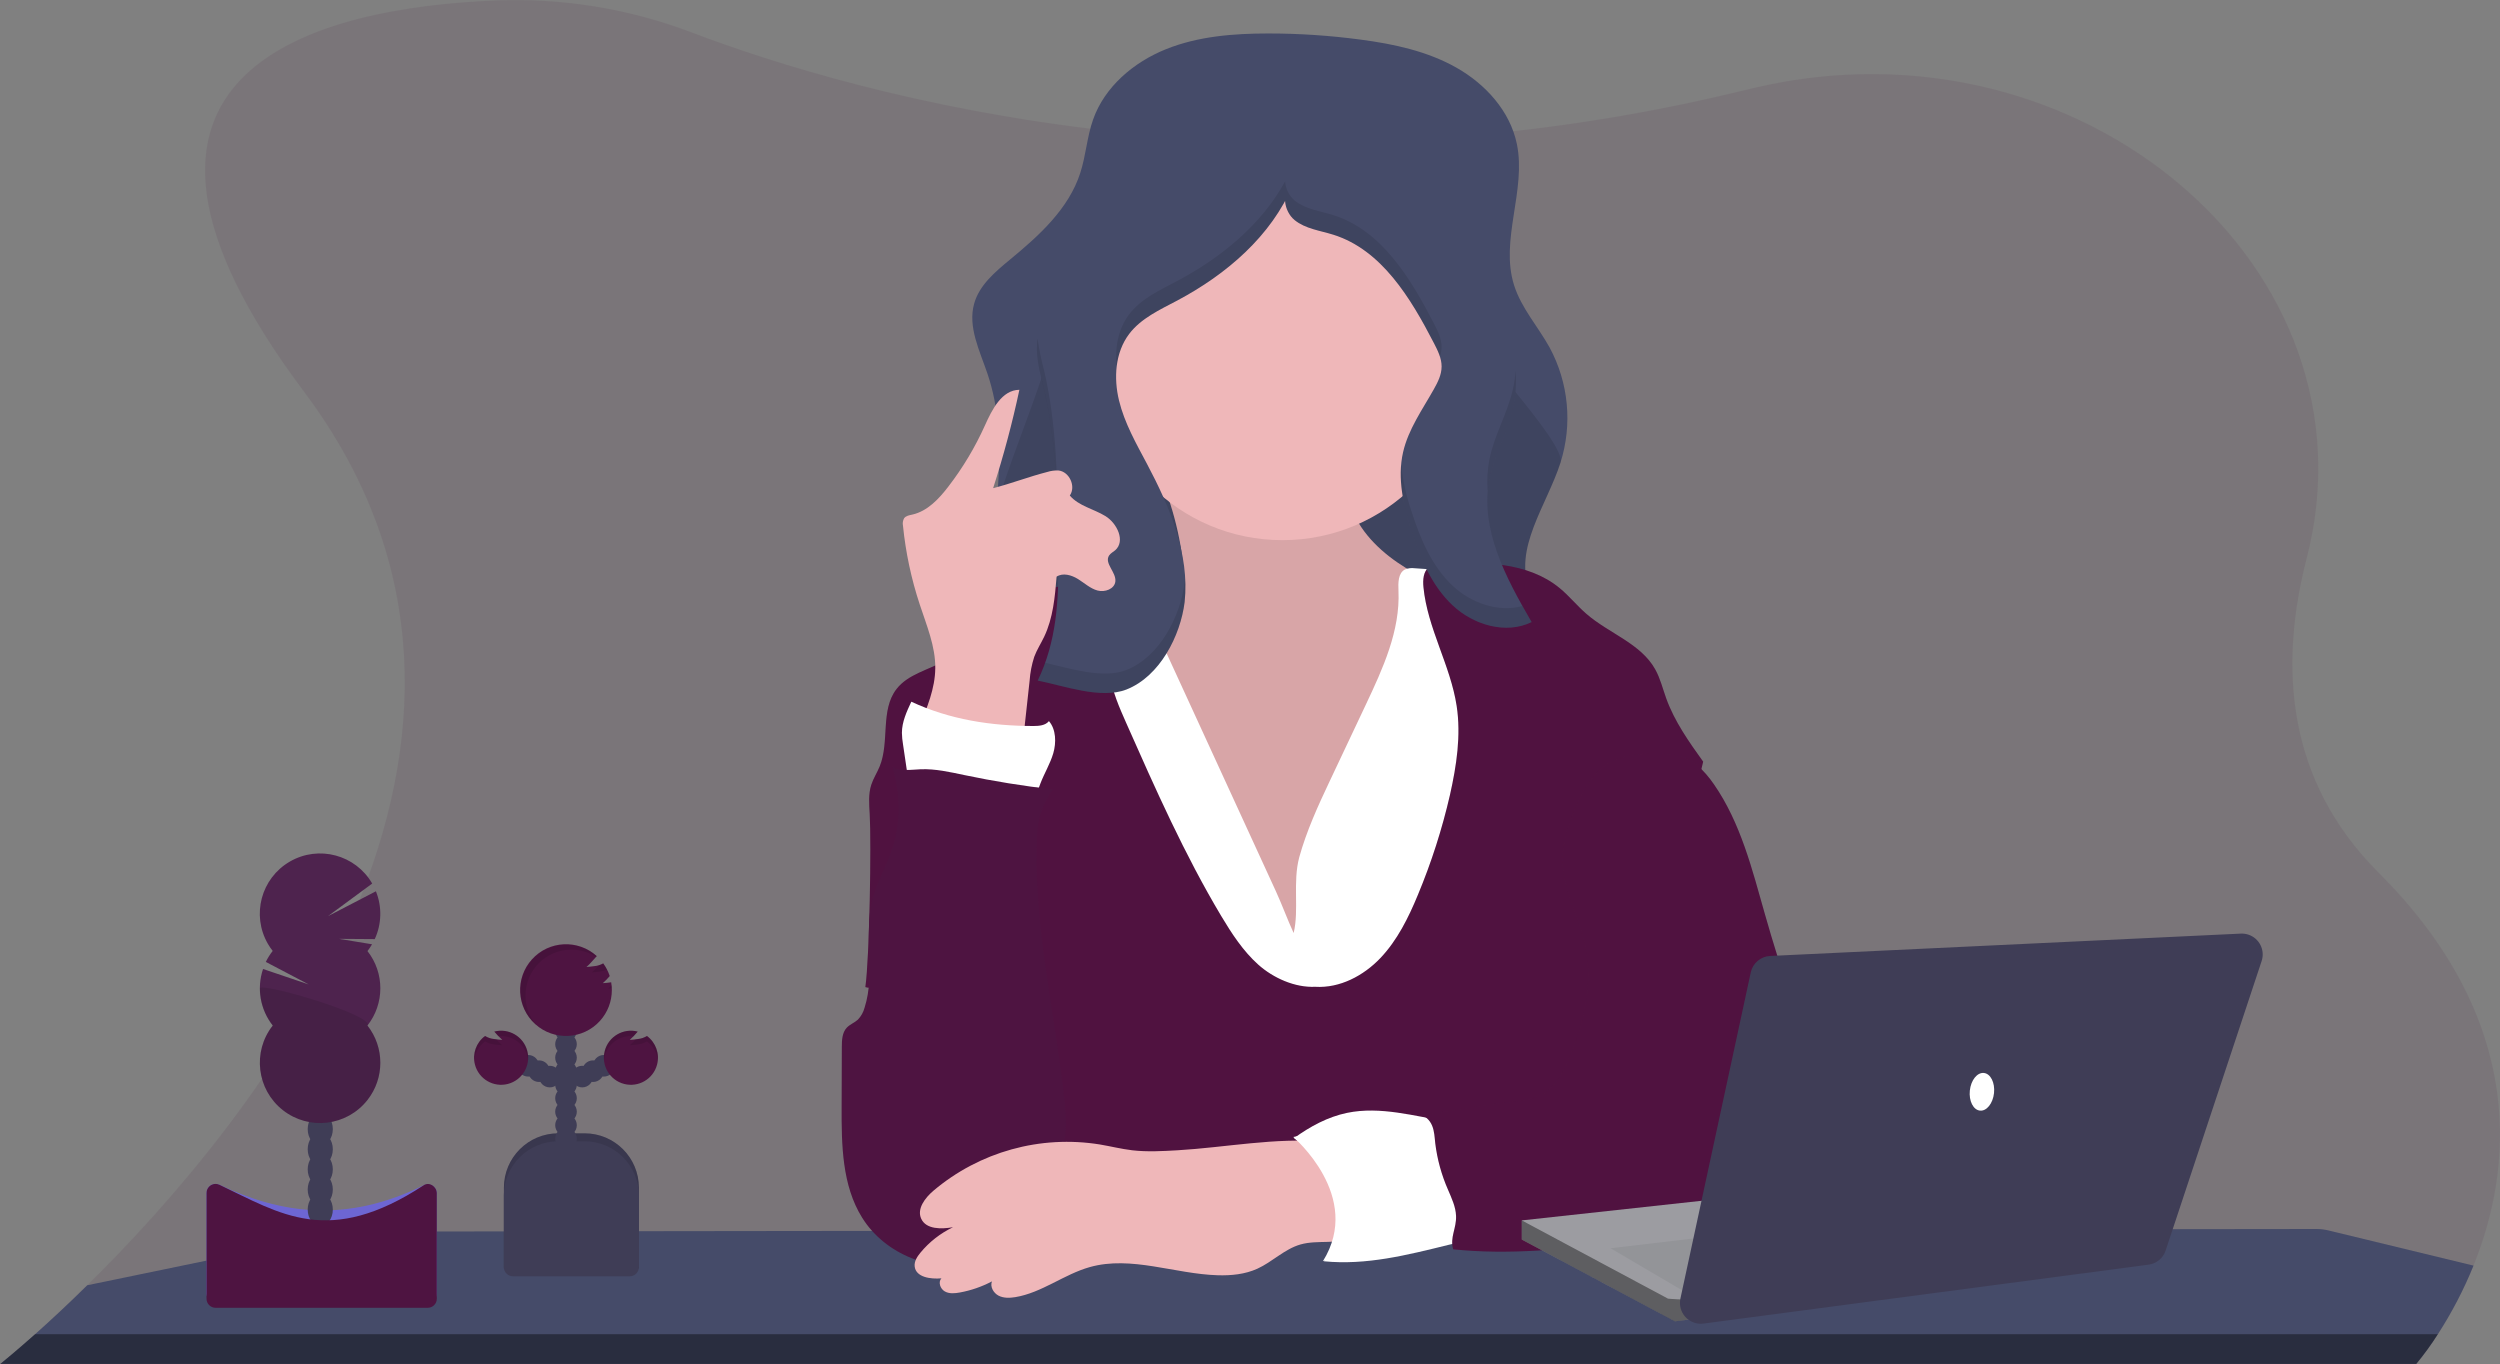 <?xml version="1.0" encoding="utf-8"?>
<!-- Generator: Adobe Illustrator 16.0.0, SVG Export Plug-In . SVG Version: 6.00 Build 0)  -->
<!DOCTYPE svg PUBLIC "-//W3C//DTD SVG 1.1//EN" "http://www.w3.org/Graphics/SVG/1.1/DTD/svg11.dtd">
<svg version="1.1" id="a02f2390-8fa7-48a9-96f1-2ec5f63ecbc1"
	 xmlns="http://www.w3.org/2000/svg" xmlns:xlink="http://www.w3.org/1999/xlink" x="0px" y="0px" width="1150px" height="627.49px"
	 viewBox="0 0 1150 627.49" enable-background="new 0 0 1150 627.49" xml:space="preserve">
<rect x="0" y="0" width="1150" height="627.49" fill="#808080" stroke="none"/>
<title>teacher</title>
<path opacity="0.1" fill="#4E1441" enable-background="new    " d="M1137.81,582.18c-4.463,11.015-9.958,21.581-16.41,31.562
	c-3.026,4.759-6.346,9.323-9.938,13.67c-0.032,0.044-0.069,0.084-0.11,0.12H0l0.148-0.12c1-0.78,6.87-5.53,16-13.67
	c6.552-5.83,14.771-13.41,24-22.53c75.49-74.25,220.5-250,99.73-411C27.61,30.54,148.49,3.38,228.23,0.21
	c30.638-1.2,61.2,3.796,89.86,14.69c36.84,14,104.17,35.46,191.89,45.3c2.88,0.32,5.78,0.64,8.72,0.93
	c46.442,4.729,93.197,5.578,139.78,2.54l0,0c1.37-0.08,2.75-0.18,4.14-0.28c46.082-3.236,91.814-10.311,136.722-21.15
	c2.909-0.71,5.778-1.38,8.64-2.05c149.63-34.62,287.57,83.37,253.08,216.71c-12.75,49.32-9.51,101.89,33,144.42
	C1163.658,470.74,1155.23,539.11,1137.81,582.18z"/>
<path fill="#454B69" d="M1137.81,582.18c-4.463,11.015-9.958,21.581-16.41,31.562c-3.026,4.759-6.346,9.323-9.938,13.67H0.15
	c1-0.78,6.87-5.53,16-13.67c6.552-5.83,14.771-13.41,24-22.53l117.13-24.2c1.515-0.313,3.056-0.47,4.602-0.47l124.87-0.18h0.13
	l61.85-0.08h0.14l52.2-0.062h34.17l0,0h35l143.42-0.2h0.23H625h19.52h24.37h6.479L700,565.74h8.14l71.64-0.102h22.88l0,0h11l0,0
	l82.75-0.108h24.642l78.38-0.11l66.16-0.08c1.842,0.001,3.678,0.22,5.47,0.65L1137.81,582.18z"/>
<path fill="none" d="M16.15,613.74H1121.4c-3.026,4.759-6.346,9.324-9.938,13.67H0.15C1.13,626.58,7,621.83,16.15,613.74z"/>
<path opacity="0.4" enable-background="new    " d="M16.15,613.74H1121.4c-3.026,4.759-6.346,9.324-9.938,13.67H0.15
	C1.13,626.58,7,621.83,16.15,613.74z"/>
<path fill="#454B69" d="M733.22,302.74l-2.22,0.43l-100.36,19.28c-29.15,5.6-58.72,11.23-88.33,9.08
	c-21.45-1.562-41.49-7.92-62.1-13.5c-11.65-3.16-24-4.42-27.95-17.46c-5.45-18,3.42-44.65,5.51-62.89c2-17.9,3.18-36.25-0.38-53.94
	c-0.791-3.976-1.833-7.896-3.12-11.74c-3.57-10.59-9.18-21.6-6.15-32.35c2.392-8.53,9.682-14.62,16.5-20.26
	c13.36-11,27-23.33,32.302-39.82c2.6-8,3.09-16.61,5.89-24.55c5.31-15.1,18.65-26.39,33.49-32.37s31.159-7.25,47.17-7.25
	c14.137,0.001,28.258,0.939,42.27,2.81c15.28,2,30.7,5.29,44.13,12.87c13.432,7.58,24.75,20,27.882,35.14
	c4.43,21.41-7.87,44.21-1.271,65c3.32,10.51,11,19,16.33,28.62c8.781,16.259,10.585,35.386,5,53c-6.38,19.77-22,39.77-14,58.94
	c5.09,12.189,18.09,18.7,27.15,28.36C731.767,301.007,732.52,301.873,733.22,302.74z"/>
<path opacity="0.1" enable-background="new    " d="M731,300.22v2.95l-100.36,19.28c-29.15,5.6-58.72,11.23-88.33,9.08
	c-21.45-1.562-41.49-7.92-62.1-13.5c-11.65-3.16-24-4.42-27.95-17.46c-5.45-18,3.42-44.65,5.51-62.89
	c2-17.9,32.79-83.25,29.23-100.94l184,8c1.238,9.77,49.868,58.81,46.84,68.18c-6.38,19.77-22,39.77-14,58.94
	C708.94,284.05,721.94,290.56,731,300.22z"/>
<path fill="#EFB7B9" d="M543,250.74c1.09,6.19,1.67,13-1.49,18.4c-4.21,7.24-13.392,9.55-21.602,11.19l-28.5,5.7
	c-1.938,0.39-4,0.83-5.448,2.16c-1.71,1.53-2.29,3.95-2.54,6.23c-1.15,10.32,2.5,20.49,5.829,30.32
	c6.729,19.909,12.381,40.239,20.891,59.45c8.51,19.21,20.188,37.55,36.859,50.39s38.729,19.68,59.141,14.66
	c17.78-4.37,32.359-16.92,44.93-30.23c10.37-11,20.07-22.999,25.102-37.27c3.47-9.8,4.6-20.24,5.688-30.58
	c1.688-15.854,3.373-31.707,5.062-47.56c0.788-7.44,1.31-15.81-3.521-21.52c-2.12-2.51-5-4.18-7.94-5.73
	c-10.938-5.81-22.459-10.61-32.64-17.61c-10.18-7-19.21-16.64-22.3-28.6c-1.85-7.18-1.521-15-4.67-21.69
	c-3.521-7.5-11-12.58-19-14.81s-16.44-1.93-24.68-1c-8.24,0.93-40,3.31-43.41,12.6c-1.83,5,5.76,15.729,7.56,20.65
	C539.281,233.958,541.518,242.274,543,250.74z"/>
<path opacity="0.1" enable-background="new    " d="M543,250.74c1.09,6.19,1.67,13-1.49,18.4c-4.21,7.24-13.392,9.55-21.602,11.19
	l-28.5,5.7c-1.938,0.39-4,0.83-5.448,2.16c-1.71,1.53-2.29,3.95-2.54,6.23c-1.15,10.32,2.5,20.49,5.829,30.32
	c6.729,19.909,12.381,40.239,20.891,59.45c8.51,19.21,20.188,37.55,36.859,50.39s38.729,19.68,59.141,14.66
	c17.78-4.37,32.359-16.92,44.93-30.23c10.37-11,20.07-22.999,25.102-37.27c3.47-9.8,4.6-20.24,5.688-30.58
	c1.688-15.854,3.373-31.707,5.062-47.56c0.788-7.44,1.31-15.81-3.521-21.52c-2.12-2.51-5-4.18-7.94-5.73
	c-10.938-5.81-22.459-10.61-32.64-17.61c-10.18-7-19.21-16.64-22.3-28.6c-1.85-7.18-1.521-15-4.67-21.69
	c-3.521-7.5-11-12.58-19-14.81s-16.44-1.93-24.68-1c-8.24,0.93-40,3.31-43.41,12.6c-1.83,5,5.76,15.729,7.56,20.65
	C539.281,233.958,541.518,242.274,543,250.74z"/>
<path fill="#FFFFFF" d="M611.59,359.479l16.71-35.379c7.83-16.582,15.83-34,15-52.312c-0.16-3.64-0.2-8.19,3-9.84
	c1.389-0.567,2.901-0.761,4.39-0.56c17.592,0.899,34.952,4.411,51.51,10.42c3.21,1.16,6.5,2.5,8.75,5.06s3.16,6,3.932,9.3
	c2.623,11.158,4.536,22.47,5.729,33.87c3,28.22,1.51,56.688,0,85l-4.438,86.43c0.022,1.228-0.227,2.442-0.73,3.562
	c-1.1,2-3.58,2.67-5.81,3.05c-8.591,1.47-17.37,1.17-26.07,0.84c-61.2-2.32-122.72-5.88-183.521,1.54
	c0.272-8.993,0.131-17.993-0.431-27c-2.41-38.89-12.49-76.83-22.39-114.51c-5.771-22-11.36-46-2.07-66.73
	c1.366-3.273,3.33-6.265,5.79-8.82c3.95-3.87,9.34-5.91,14.68-7.37c9.213-2.505,18.752-3.584,28.29-3.2L586.96,410.1
	c2.88,6.28,5.25,12.892,8.118,19.091c2.58-10.71-0.52-23.261,2.58-34.871C601,382.271,606.26,370.74,611.59,359.479z"/>
<path fill="#4E1441" d="M605,453.93c11.278,0.71,22.238-5.068,30-13.238c7.76-8.172,12.88-18.53,17.21-29
	c6.225-14.925,11.172-30.351,14.79-46.11c3-13.398,5.13-27.271,3.06-40.852c-2.86-18.75-13.47-35.79-15.28-54.668
	c-0.31-3.3-0.108-7.16,2.54-9.15c1.64-1.23,3.8-1.4,5.84-1.52c18.86-1.12,39.58-0.91,54.19,11.06c4.45,3.64,8.06,8.19,12.41,11.94
	c10.358,9,25,13.58,31.648,25.53c2.32,4.16,3.432,8.87,5.05,13.352c3.82,10.6,10.432,19.92,17,29.09
	c-6.368,26.88-13.688,53.778-20.06,80.659c-3.729,15.771-7.49,31.601-13.35,46.699c-3.842,9.9-8.67,20-7.49,30.602
	c0.47,4.17,1.859,8.16,3.07,12.18c4.24,14.109,6.229,28.801,5.89,43.53l-285.34,0.7c13.67-19.602,17.68-43.642,16.29-67.49
	c-0.67-11.43-3.25-22.93-9-32.82c-9.062-15.5-25-25.6-40.71-34.25c-11-6-22.812,27.76-34.7,23.891c1.92-13.579,2.8-66.001,2-79.671
	c-0.26-4.479-0.66-9.08,0.72-13.358c0.94-2.931,2.67-5.552,3.84-8.4c4.69-11.409,0.222-26,7.802-35.71
	c5.238-6.75,14.43-8.67,21.898-12.83c7.67-4.28,13.602-11,20.28-16.74c13.106-11.13,29.123-18.281,46.16-20.61
	c4.97,7.839,7.989,16.754,8.81,26c0.51,5.81,0.141,11.7,0.95,17.48c1.11,7.831,4.35,15.178,7.56,22.418
	c13.37,30.19,26.79,60.472,43.73,88.82c4.79,8,10,16,16.939,22.23C585.69,449.92,595.68,454.37,605,453.93z"/>
<path opacity="0.1" fill="#660033" enable-background="new    " d="M605.024,453.93c11.278,0.71,22.238-5.068,30-13.238
	c7.76-8.172,12.88-18.53,17.21-29c6.225-14.925,11.172-30.351,14.79-46.11c3-13.398,5.13-27.271,3.06-40.852
	c-2.86-18.75-13.47-35.79-15.28-54.668c-0.31-3.3-0.108-7.16,2.54-9.15c1.64-1.23,3.8-1.4,5.84-1.52
	c18.86-1.12,39.58-0.91,54.19,11.06c4.45,3.64,8.06,8.19,12.41,11.94c10.358,9,25,13.58,31.648,25.53
	c2.32,4.16,3.432,8.87,5.05,13.352c3.82,10.6,10.432,19.92,17,29.09c-6.368,26.88-13.688,53.778-20.06,80.659
	c-3.729,15.771-7.49,31.601-13.35,46.699c-3.842,9.9-8.67,20-7.49,30.602c0.47,4.17,1.859,8.16,3.07,12.18
	c4.24,14.109,6.229,28.801,5.89,43.53l-285.34,0.7c13.67-19.602,17.68-43.642,16.29-67.49c-0.67-11.43-3.25-22.93-9-32.82
	c-9.062-15.5-25-25.6-40.71-34.25c-11-6-22.812,27.76-34.7,23.891c1.92-13.579,2.8-66.001,2-79.671
	c-0.26-4.479-0.66-9.08,0.72-13.358c0.94-2.931,2.67-5.552,3.84-8.4c4.69-11.409,0.222-26,7.802-35.71
	c5.238-6.75,14.43-8.67,21.898-12.83c7.67-4.28,13.602-11,20.28-16.74c13.106-11.13,29.123-18.281,46.16-20.61
	c4.97,7.839,7.989,16.754,8.81,26c0.51,5.81,0.141,11.7,0.95,17.48c1.11,7.831,4.35,15.178,7.56,22.418
	c13.37,30.19,26.79,60.472,43.73,88.82c4.79,8,10,16,16.939,22.23C585.713,449.92,595.703,454.37,605.024,453.93z"/>
<circle fill="#EFB7B9" cx="589.908" cy="162.75" r="85.72"/>
<path fill="#454B69" d="M544.93,276.98c2.35-22.18-6.87-43.88-17.312-63.59c-5-9.42-10.358-18.81-12.868-29.16
	c-2.512-10.35-1.79-22.07,4.63-30.58c5.46-7.24,14.12-11.15,22.13-15.4c22.608-12,43.278-29.64,53.22-53.23
	c-5.62,3.06-4.16,12.19,0.8,16.22c4.96,4.03,11.72,4.81,17.82,6.729c22.24,7,35.58,29.18,46.28,49.9
	c1.75,3.38,3.528,6.95,3.51,10.76c-0.021,3.81-1.76,7.19-3.58,10.43c-5.28,9.4-11.74,18.43-14.14,28.94
	c-2.75,12,0.148,24.62,3.92,36.39c4,12.52,9.31,25.14,18.908,34.12c9.602,8.98,24.49,13.44,36.302,7.64
	c-11.79-20.27-24-42.92-19.4-65.9c2.22-11,8.19-21,10.729-31.94c4.841-20.87-3.221-42.34-11.131-62.26L661.11,66.6
	c-3.609-9.09-7.72-18.79-16-23.94c-5.6-3.47-12.38-4.37-18.939-5c-21.119-1.88-43-1.26-62.659,6.6
	c-35.82,14.31-58.28,49.59-76.102,83.81c-5.34,10.25-10.608,21.14-10.39,32.7c0.12,6.34,1.89,12.51,3.33,18.69
	c5.858,25.16,6.18,51.23,6.479,77.06c0.23,19.82-0.8,38.5-9.47,56.55c11.88,2.361,29.11,8.73,40.87,4.07
	C533.56,311.08,543,292.41,544.93,276.98z"/>
<g opacity="0.1">
	<path d="M486.78,256.1c0.04-2.82,0.04-5.667,0-8.54c-0.3-25.83-0.62-51.9-6.479-77.06c-1.311-4.896-2.331-9.865-3.062-14.88
		c-0.205,1.722-0.296,3.456-0.27,5.19c0.12,6.34,1.89,12.51,3.33,18.69C486.13,204.51,486.49,230.42,486.78,256.1z"/>
	<path d="M695.88,188.31c1.313-5.843,1.751-11.849,1.3-17.82c-0.196,2.97-0.631,5.919-1.3,8.82c-2.54,11-8.512,20.91-10.73,31.94
		c-0.956,4.865-1.226,9.84-0.8,14.78c0.159-1.94,0.426-3.87,0.8-5.78C687.368,209.22,693.34,199.27,695.88,188.31z"/>
	<path d="M662.36,164.04c0.488-1.42,0.752-2.908,0.78-4.41c0-3.81-1.76-7.38-3.51-10.76c-10.7-20.72-24-42.88-46.28-49.9
		c-6.1-1.92-12.85-2.7-17.82-6.729c-2.584-2.226-4.162-5.397-4.38-8.8c-10.84,19.9-29.46,35.12-49.64,45.81
		c-8,4.25-16.67,8.16-22.13,15.4c-5.132,6.8-6.62,15.65-5.73,24.21c0.505-5.494,2.484-10.749,5.73-15.21
		c5.46-7.24,14.118-11.15,22.13-15.4c20.18-10.69,38.8-25.91,49.64-45.81c0.218,3.403,1.796,6.575,4.38,8.8
		c5,4,11.72,4.81,17.82,6.729c22.24,7,35.58,29.18,46.28,49.9C660.714,159.845,661.628,161.909,662.36,164.04z"/>
	<path d="M668.25,269.51c-9.602-9-14.892-21.6-18.91-34.12c-2.412-7.033-4.022-14.316-4.802-21.71
		c-0.93,10.27,1.62,20.78,4.802,30.71c4,12.52,9.31,25.14,18.91,34.12c9.6,8.98,24.488,13.44,36.3,7.64
		c-1.42-2.43-2.83-4.9-4.23-7.39C689.35,281.85,676.75,277.45,668.25,269.51z"/>
	<path d="M544.93,267.98c-1.93,15.43-11.37,34.1-26.74,40.2c-10.67,4.23-25.86-0.63-37.45-3.32c-0.997,2.807-2.139,5.561-3.42,8.25
		c11.88,2.36,29.11,8.73,40.87,4.071c15.37-6.101,24.811-24.771,26.74-40.201c0.396-3.86,0.471-7.748,0.22-11.62
		C545.09,266.23,545,267.11,544.93,267.98z"/>
</g>
<path fill="#FFFFFF" d="M666.1,515.92c-15.45-2.45-31.13-7.18-46.45-4c-8.88,1.84-17,6.26-24.38,11.6
	c4.06,3.25,8.8,6.15,11.38,10.67c1.603,3.129,2.805,6.443,3.58,9.87c1.62,6,3.25,12.12,3.5,18.36s-1,12.74-4.72,17.77
	c19.479,1.922,38.358-2.88,57.358-7.568c2.173-0.382,4.241-1.217,6.07-2.45c3-2.36,3.88-6.56,3.9-10.39
	c0-6.842-1.92-13.512-3.87-20.07C670.15,531.84,668.43,523.74,666.1,515.92z"/>
<path fill="#4E1441" d="M770.42,347.25c7.67,1,13.618,7.19,18,13.55c12.289,17.7,17.59,39.16,23.488,59.892
	c7.334,25.778,15.957,51.152,25.87,76.118c2.135,5.768,4.729,11.352,7.76,16.7c2.472,4.13,5.472,8.102,6.562,12.79
	c2.64,11.34-6.71,22-16.46,28.32c-5.197,3.503-10.872,6.238-16.852,8.12c-5.818,1.74-11.89,2.398-17.92,3.06l-55.51,6
	c-25.55,2.78-51.33,5.562-76.89,2.88c-1.61-5.6,1.55-9.56,1.318-15.39c-0.158-4.17-2-8.05-3.64-11.89
	c-3.024-6.841-5.022-14.089-5.93-21.512c-0.29-2.729-0.392-5.528-1.432-8.068c-1.039-2.54-3.27-4.82-6-5
	c15-1.49,26.392-4.32,41.392-5.82c5.569-0.562,11.358-1.19,16.108-4.15c5.892-3.67,9.19-10.29,11.812-16.71
	c6.489-15.898,10.67-33.42,7.26-50.26c-2.8-13.81-10.609-26.67-10.57-40.76c0-8.391,2.86-16.521,6.24-24.2
	c3.58-8.12,8.25-16.42,16.11-20.54S761.55,346.05,770.42,347.25z"/>
<path fill="#EFB7B9" d="M422.81,334.26c3.63-8.62,7.32-17.52,7.42-26.87c0.11-10.11-4-19.71-7.14-29.31
	c-3.885-11.746-6.47-23.881-7.71-36.19c-0.259-1.179-0.08-2.412,0.5-3.47c0.83-1.17,2.43-1.41,3.84-1.72
	c6.92-1.58,12.148-7.17,16.47-12.8c6.702-8.695,12.36-18.146,16.86-28.16c3.31-7.37,7.79-16.36,15.87-16.43
	c-3.254,15.279-7.285,30.382-12.08,45.25c8.448-2.16,16.479-5.3,24.93-7.46c1.654-0.522,3.387-0.752,5.12-0.68
	c5.06,0.53,8.16,7.38,5.22,11.53c4.13,4.84,11,6.14,16.4,9.46c5.398,3.32,9.278,11.54,4.479,15.71c-0.938,0.81-2.13,1.38-2.81,2.42
	c-2.32,3.58,3.358,7.69,2.89,11.93c-0.38,3.47-4.83,5.09-8.2,4.17c-3.369-0.92-6-3.44-9-5.29s-6.92-3-9.83-1.08
	c-0.778,9.41-1.618,19-5.688,27.57c-1.49,3.13-3.4,6.06-4.601,9.31c-1.147,3.544-1.859,7.214-2.119,10.93l-3.631,33.19
	C452.68,349.74,437.15,344.55,422.81,334.26z"/>
<path opacity="0.08" fill="#660033" enable-background="new    " d="M770.42,347.25c7.67,1,13.618,7.19,18,13.55
	c12.289,17.7,17.59,39.16,23.488,59.892c7.334,25.778,15.957,51.152,25.87,76.118c2.135,5.768,4.729,11.352,7.76,16.7
	c2.472,4.13,5.472,8.102,6.562,12.79c2.64,11.34-6.71,22-16.46,28.32c-5.197,3.503-10.872,6.238-16.852,8.12
	c-5.818,1.74-11.89,2.398-17.92,3.06l-55.51,6c-25.55,2.78-51.33,5.562-76.89,2.88c-1.61-5.6,1.55-9.56,1.318-15.39
	c-0.158-4.17-2-8.05-3.64-11.89c-3.024-6.841-5.022-14.089-5.93-21.512c-0.29-2.729-0.392-5.528-1.432-8.068
	c-1.039-2.54-3.27-4.82-6-5c15-1.49,26.392-4.32,41.392-5.82c5.569-0.562,11.358-1.19,16.108-4.15
	c5.892-3.67,9.19-10.29,11.812-16.71c6.489-15.898,10.67-33.42,7.26-50.26c-2.8-13.81-10.609-26.67-10.57-40.76
	c0-8.391,2.86-16.521,6.24-24.2c3.58-8.12,8.25-16.42,16.11-20.54S761.55,346.05,770.42,347.25z"/>
<path fill="#FFFFFF" d="M418.578,364.01l-3.188-21.59c-0.305-1.758-0.477-3.536-0.51-5.319c0-5,2.198-9.771,4.329-14.319
	c17.649,8.239,36.729,11.17,56.199,11.18c2.57,0,5.5-0.239,7.102-2.25c3.31,3.812,3.41,9.938,2,14.779s-4.12,9.2-5.92,13.921
	c-0.91,2.39-1.65,5-3.392,6.84c-2.7,2.91-7.08,3.41-11.06,3.391c-4.188-0.025-8.363-0.425-12.48-1.189
	C441,367.47,429.24,362.101,418.578,364.01z"/>
<path fill="#4E1441" d="M484.408,363.13c-13.698-1.561-27.31-3.76-40.83-6.6c-6.63-1.391-13.318-2.94-20.079-2.67
	c-4.399,0.18-9.131,1.06-13-1.12c3.771,12.829,4,26.35-0.511,38.94c-2.67,7.498-6.739,14.488-8.7,22.208
	c-4.079,16.15,1.521,33.762-3.579,49.62c-0.539,2.072-1.6,3.974-3.079,5.521c-1.562,1.43-3.69,2.17-5.131,3.72
	c-2.119,2.28-2.25,5.71-2.261,8.82l-0.09,27.55c-0.06,17.54,0.17,36.14,9.43,51c10.562,17,32.79,25.81,52.142,20.64
	c5.145-1.314,9.965-3.674,14.16-6.93c6.72-5.34,11-13.061,15.188-20.58c5-9,10-18.2,11.61-28.33c1.14-7.17,0.5-14.49-0.32-21.7
	c-4.52-40-14.33-79.66-12.22-119.81C477.454,376.069,479.99,368.999,484.408,363.13z"/>
<path fill="#EFB7B9" d="M541.67,529.13c-6.95,0.4-13.95,0.8-20.87,0c-5-0.6-9.88-1.83-14.841-2.67
	c-27.412-4.427-55.391,3.347-76.591,21.28c-3.84,3.279-7.72,8.31-5.6,12.898c2.28,4.94,9.25,4.802,14.62,3.881
	c-5.797,2.769-10.916,6.771-15,11.729c-1.5,1.83-2.92,4-2.63,6.37c0.608,4.95,7.33,5.85,12.3,5.42c-1.62,1.74-0.53,4.82,1.53,6
	c2.06,1.18,4.618,0.939,6.948,0.51c5.151-0.942,10.129-2.666,14.762-5.108c-0.94,2.448,0.688,5.318,3,6.54
	c2.31,1.22,5.119,1.13,7.71,0.71c12.22-2,22.42-10.5,34.34-13.842c19.06-5.33,39,3.17,58.81,3.771c6.2,0.188,12.562-0.44,18.21-3
	c6.932-3.15,12.521-9.062,19.841-11.16c8.131-2.32,17.461,0.35,24.899-3.66c5.41-2.91,0.53-25.34-0.85-29.66
	c-2.53-7.898-5.07-13.14-13.5-13.938C587.43,523.11,563.158,527.89,541.67,529.13z"/>
<path fill="#FFFFFF" d="M594.88,523.01c0,0,32.29,27.33,13.658,57.15l36-12.43V541.64c0-1.238-13.67-19.87-13.67-19.87
	l-16.148-2.488L594.88,523.01z"/>
<path fill="#3F3D56" d="M256.79,521.32H268.9c13.809,0,25,11.191,25,25v37.108l0,0H231.79l0,0V546.32
	C231.79,532.513,242.983,521.32,256.79,521.32L256.79,521.32z"/>
<path opacity="0.1" enable-background="new    " d="M256.79,521.32H268.9c13.809,0,25,11.191,25,25v37.108l0,0H231.79l0,0V546.32
	C231.79,532.513,242.983,521.32,256.79,521.32L256.79,521.32z"/>
<circle fill="#3F3D56" cx="260.36" cy="530.01" r="4.97"/>
<circle fill="#3F3D56" cx="260.36" cy="523.8" r="4.97"/>
<circle fill="#3F3D56" cx="260.36" cy="517.59" r="4.97"/>
<circle fill="#3F3D56" cx="260.36" cy="511.38" r="4.97"/>
<circle fill="#3F3D56" cx="260.36" cy="505.17" r="4.97"/>
<circle fill="#3F3D56" cx="260.36" cy="498.96" r="4.97"/>
<circle fill="#3F3D56" cx="260.36" cy="492.74" r="4.97"/>
<circle fill="#3F3D56" cx="267.82" cy="495.23" r="4.97"/>
<circle fill="#3F3D56" cx="272.79" cy="492.74" r="4.97"/>
<circle fill="#3F3D56" cx="277.76" cy="490.26" r="4.97"/>
<circle fill="#3F3D56" cx="260.36" cy="486.53" r="4.97"/>
<circle fill="#3F3D56" cx="260.36" cy="480.32" r="4.97"/>
<circle fill="#3F3D56" cx="260.36" cy="474.11" r="4.97"/>
<circle fill="#3F3D56" cx="260.36" cy="467.9" r="4.97"/>
<path fill="#4E1441" d="M281,451.87c-1.24,0.18-2.48,0.31-3.722,0.39c1.153-1.006,2.225-2.103,3.2-3.278
	c-0.688-2.09-1.7-4.058-3-5.83c-1.23,0.69-2.594,1.121-4,1.26c-1.229,0.18-2.47,0.31-3.71,0.398c1.63-1.328,3.15-3.328,4.75-5
	c-8.634-7.824-21.978-7.17-29.804,1.466c-7.826,8.634-7.171,21.978,1.464,29.804s21.979,7.17,29.804-1.464
	c3.523-3.889,5.474-8.948,5.468-14.194c0-1.217-0.107-2.432-0.32-3.63L281,451.87z"/>
<path fill="#4E1441" d="M297.57,476.56c-1.267,0.78-2.696,1.257-4.18,1.392c-1.229,0.18-2.47,0.318-3.71,0.398
	c1.318-1.182,2.548-2.458,3.68-3.818c-6.646-1.733-13.441,2.251-15.176,8.897c-1.732,6.648,2.251,13.443,8.899,15.178
	c6.646,1.732,13.441-2.251,15.176-8.899c1.287-4.938-0.571-10.161-4.689-13.176V476.56z"/>
<circle fill="#3F3D56" cx="252.91" cy="495.23" r="4.97"/>
<circle fill="#3F3D56" cx="247.94" cy="492.74" r="4.97"/>
<circle fill="#3F3D56" cx="242.97" cy="490.26" r="4.97"/>
<path fill="#4E1441" d="M223.16,476.56c1.267,0.78,2.696,1.257,4.18,1.392c1.229,0.18,2.47,0.318,3.71,0.398
	c-1.32-1.179-2.551-2.456-3.68-3.818c6.646-1.733,13.441,2.251,15.176,8.897c1.732,6.648-2.251,13.443-8.899,15.178
	c-6.646,1.732-13.441-2.251-15.176-8.899c-1.287-4.938,0.571-10.161,4.689-13.176V476.56z"/>
<path fill="#3F3D56" d="M256.79,525H268.9c13.809,0,25,11.193,25,25l0,0v32.87c0,2.342-1.897,4.24-4.238,4.24H236
	c-2.342,0-4.24-1.898-4.24-4.24V550c0-13.807,11.192-25,25-25C256.77,525,256.78,525,256.79,525z"/>
<g opacity="0.1">
	<path d="M281.34,453.23c-0.503,0.536-1.037,1.045-1.602,1.52c0.57,0,1.132-0.09,1.7-0.15
		C281.42,454.14,281.39,453.68,281.34,453.23z"/>
	<path d="M272.28,447.29c1.25-0.08,2.48-0.21,3.722-0.39c1.111-0.143,2.199-0.438,3.229-0.882c-0.506-0.999-1.087-1.959-1.738-2.868
		c-0.622,0.378-1.297,0.664-2,0.85C274.509,445.181,273.436,446.28,272.28,447.29z"/>
	<path d="M241.73,457.96c-0.021-11.643,9.396-21.099,21.039-21.121c4.064-0.008,8.045,1.159,11.461,3.361l0.32-0.34
		c-8.706-7.747-22.043-6.971-29.789,1.735c-7.747,8.706-6.969,22.043,1.736,29.789c0.076,0.069,0.153,0.137,0.231,0.204
		C243.496,467.785,241.723,462.953,241.73,457.96z"/>
</g>
<g opacity="0.1">
	<path d="M289.68,480.83c1.24-0.08,2.48-0.21,3.71-0.39c1.482-0.14,2.913-0.617,4.18-1.4c2.841,2.091,4.657,5.29,5,8.8
		c0.05-0.435,0.072-0.872,0.07-1.31c0.021-3.939-1.837-7.652-5-10c-1.268,0.778-2.698,1.255-4.18,1.39l-1,0.13
		C291.607,479.047,290.677,479.977,289.68,480.83z"/>
	<path d="M290.18,476.59c0.415,0.005,0.829,0.035,1.24,0.09c0.648-0.688,1.29-1.43,1.938-2.148
		c-6.615-1.769-13.412,2.163-15.18,8.778c-0.28,1.052-0.422,2.135-0.42,3.222c0,0.42,0,0.83,0.06,1.238
		C278.457,481.422,283.8,476.589,290.18,476.59z"/>
</g>
<g opacity="0.1">
	<path d="M231.05,480.83c-1.24-0.08-2.48-0.21-3.71-0.39c-1.482-0.14-2.913-0.617-4.18-1.4c-2.841,2.091-4.657,5.29-5,8.8
		c-0.05-0.435-0.072-0.872-0.07-1.31c-0.021-3.939,1.837-7.652,5-10c1.268,0.778,2.698,1.255,4.18,1.39l1,0.13
		C229.118,479.052,230.048,479.982,231.05,480.83z"/>
	<path d="M230.55,476.59c-0.418,0.005-0.836,0.035-1.25,0.09c-0.64-0.688-1.28-1.43-1.93-2.148
		c6.615-1.769,13.412,2.163,15.18,8.778c0.28,1.052,0.422,2.135,0.42,3.222c0,0.42,0,0.83-0.06,1.238
		C242.273,481.422,236.93,476.589,230.55,476.59z"/>
</g>
<path fill="#7971EA" d="M196.85,599.13h-97.7c-2.292,0-4.148-1.857-4.148-4.148l0,0v-46.24c-0.001-2.292,1.855-4.15,4.147-4.151
	c0.616,0,1.226,0.137,1.781,0.401c28.07,13.319,58.312,17.89,94,0.21c2.062-1.018,4.555-0.17,5.571,1.891
	c0.278,0.566,0.426,1.188,0.429,1.819v46C200.969,597.201,199.143,599.091,196.85,599.13
	C196.851,599.13,196.851,599.13,196.85,599.13z"/>
<path opacity="0.1" enable-background="new    " d="M196.85,599.13h-97.7c-2.292,0-4.148-1.857-4.148-4.148l0,0v-46.24
	c-0.001-2.292,1.855-4.15,4.147-4.151c0.616,0,1.226,0.137,1.781,0.401c28.07,13.319,58.312,17.89,94,0.21
	c2.062-1.018,4.555-0.17,5.571,1.891c0.278,0.566,0.426,1.188,0.429,1.819v46C200.969,597.201,199.143,599.091,196.85,599.13
	C196.851,599.13,196.851,599.13,196.85,599.13z"/>
<ellipse fill="#3F3D56" cx="147.32" cy="556.41" rx="5.78" ry="7.57"/>
<ellipse fill="#3F3D56" cx="147.32" cy="547.16" rx="5.78" ry="7.57"/>
<ellipse fill="#3F3D56" cx="147.32" cy="537.9" rx="5.78" ry="7.57"/>
<ellipse fill="#3F3D56" cx="147.32" cy="528.65" rx="5.78" ry="7.57"/>
<ellipse fill="#3F3D56" cx="147.32" cy="519.39" rx="5.78" ry="7.57"/>
<ellipse fill="#3F3D56" cx="147.32" cy="510.13" rx="5.78" ry="7.57"/>
<ellipse fill="#3F3D56" cx="147.32" cy="500.88" rx="5.78" ry="7.57"/>
<path fill="#4E234E" d="M169,437.54c0.784-1.009,1.503-2.067,2.148-3.17l-15.198-2.5l16.438,0.12c3.206-6.946,3.397-14.908,0.53-22
	l-22.05,11.438l20.34-15c-7.661-13.248-24.611-17.777-37.859-10.117c-13.249,7.661-17.778,24.611-10.117,37.859
	c0.657,1.137,1.396,2.227,2.206,3.258c-1.234,1.563-2.295,3.256-3.16,5.052L142,452.84l-21-7.1c-2.99,8.865-1.311,18.642,4.47,26
	c-9.461,12.027-7.38,29.449,4.648,38.911c12.028,9.461,29.449,7.38,38.91-4.649c7.907-10.052,7.907-24.21,0-34.262
	c7.906-10.052,7.906-24.208,0-34.26L169,437.54z"/>
<path opacity="0.1" enable-background="new    " d="M119.49,454.67c-0.011,6.215,2.079,12.251,5.93,17.13
	c-9.462,12.029-7.38,29.45,4.647,38.911c12.029,9.461,29.45,7.38,38.911-4.647c7.907-10.054,7.907-24.21,0-34.264
	C172.69,467.09,119.49,451.56,119.49,454.67z"/>
<path fill="#4E1441" d="M196.85,601.58h-97.7c-2.292,0-4.148-1.858-4.148-4.15l0,0V548.74c-0.001-2.292,1.855-4.15,4.147-4.151
	c0.616,0,1.226,0.137,1.781,0.401c28.07,13.318,50.33,28.85,94,0.21c2.59-1.7,6,0.62,6,3.71v48.5
	C200.942,599.683,199.122,601.542,196.85,601.58z"/>
<polygon fill="#9C9CA1" points="921.828,587.81 777.69,606.88 770.48,607.83 700.01,570.19 700.01,561.38 920.23,537.36 "/>
<polygon fill="#939498" points="740.85,574.19 897,555.78 895.4,584.61 773.77,593.53 "/>
<path opacity="0.4" enable-background="new    " d="M777.69,597.41v9.46l-7.21,1L700,570.19v-8.812l67.27,36
	C767.27,597.38,776.09,598.21,777.69,597.41z"/>
<path fill="#3F3D56" d="M805.36,447.26L773,597.31c-1.123,5.172,2.157,10.272,7.327,11.396c1.081,0.234,2.194,0.28,3.291,0.135
	l204.73-27.1c3.639-0.48,6.684-2.997,7.84-6.48l44.17-133.2c1.662-5.033-1.071-10.463-6.104-12.126
	c-1.113-0.366-2.283-0.526-3.454-0.474L814.28,439.74C809.948,439.945,806.294,443.027,805.36,447.26z"/>
<ellipse transform="matrix(-0.105 0.995 -0.995 -0.105 1506.977 -352.835)" fill="#FFFFFF" cx="912.331" cy="502.006" rx="8.7" ry="5.59"/>
</svg>
